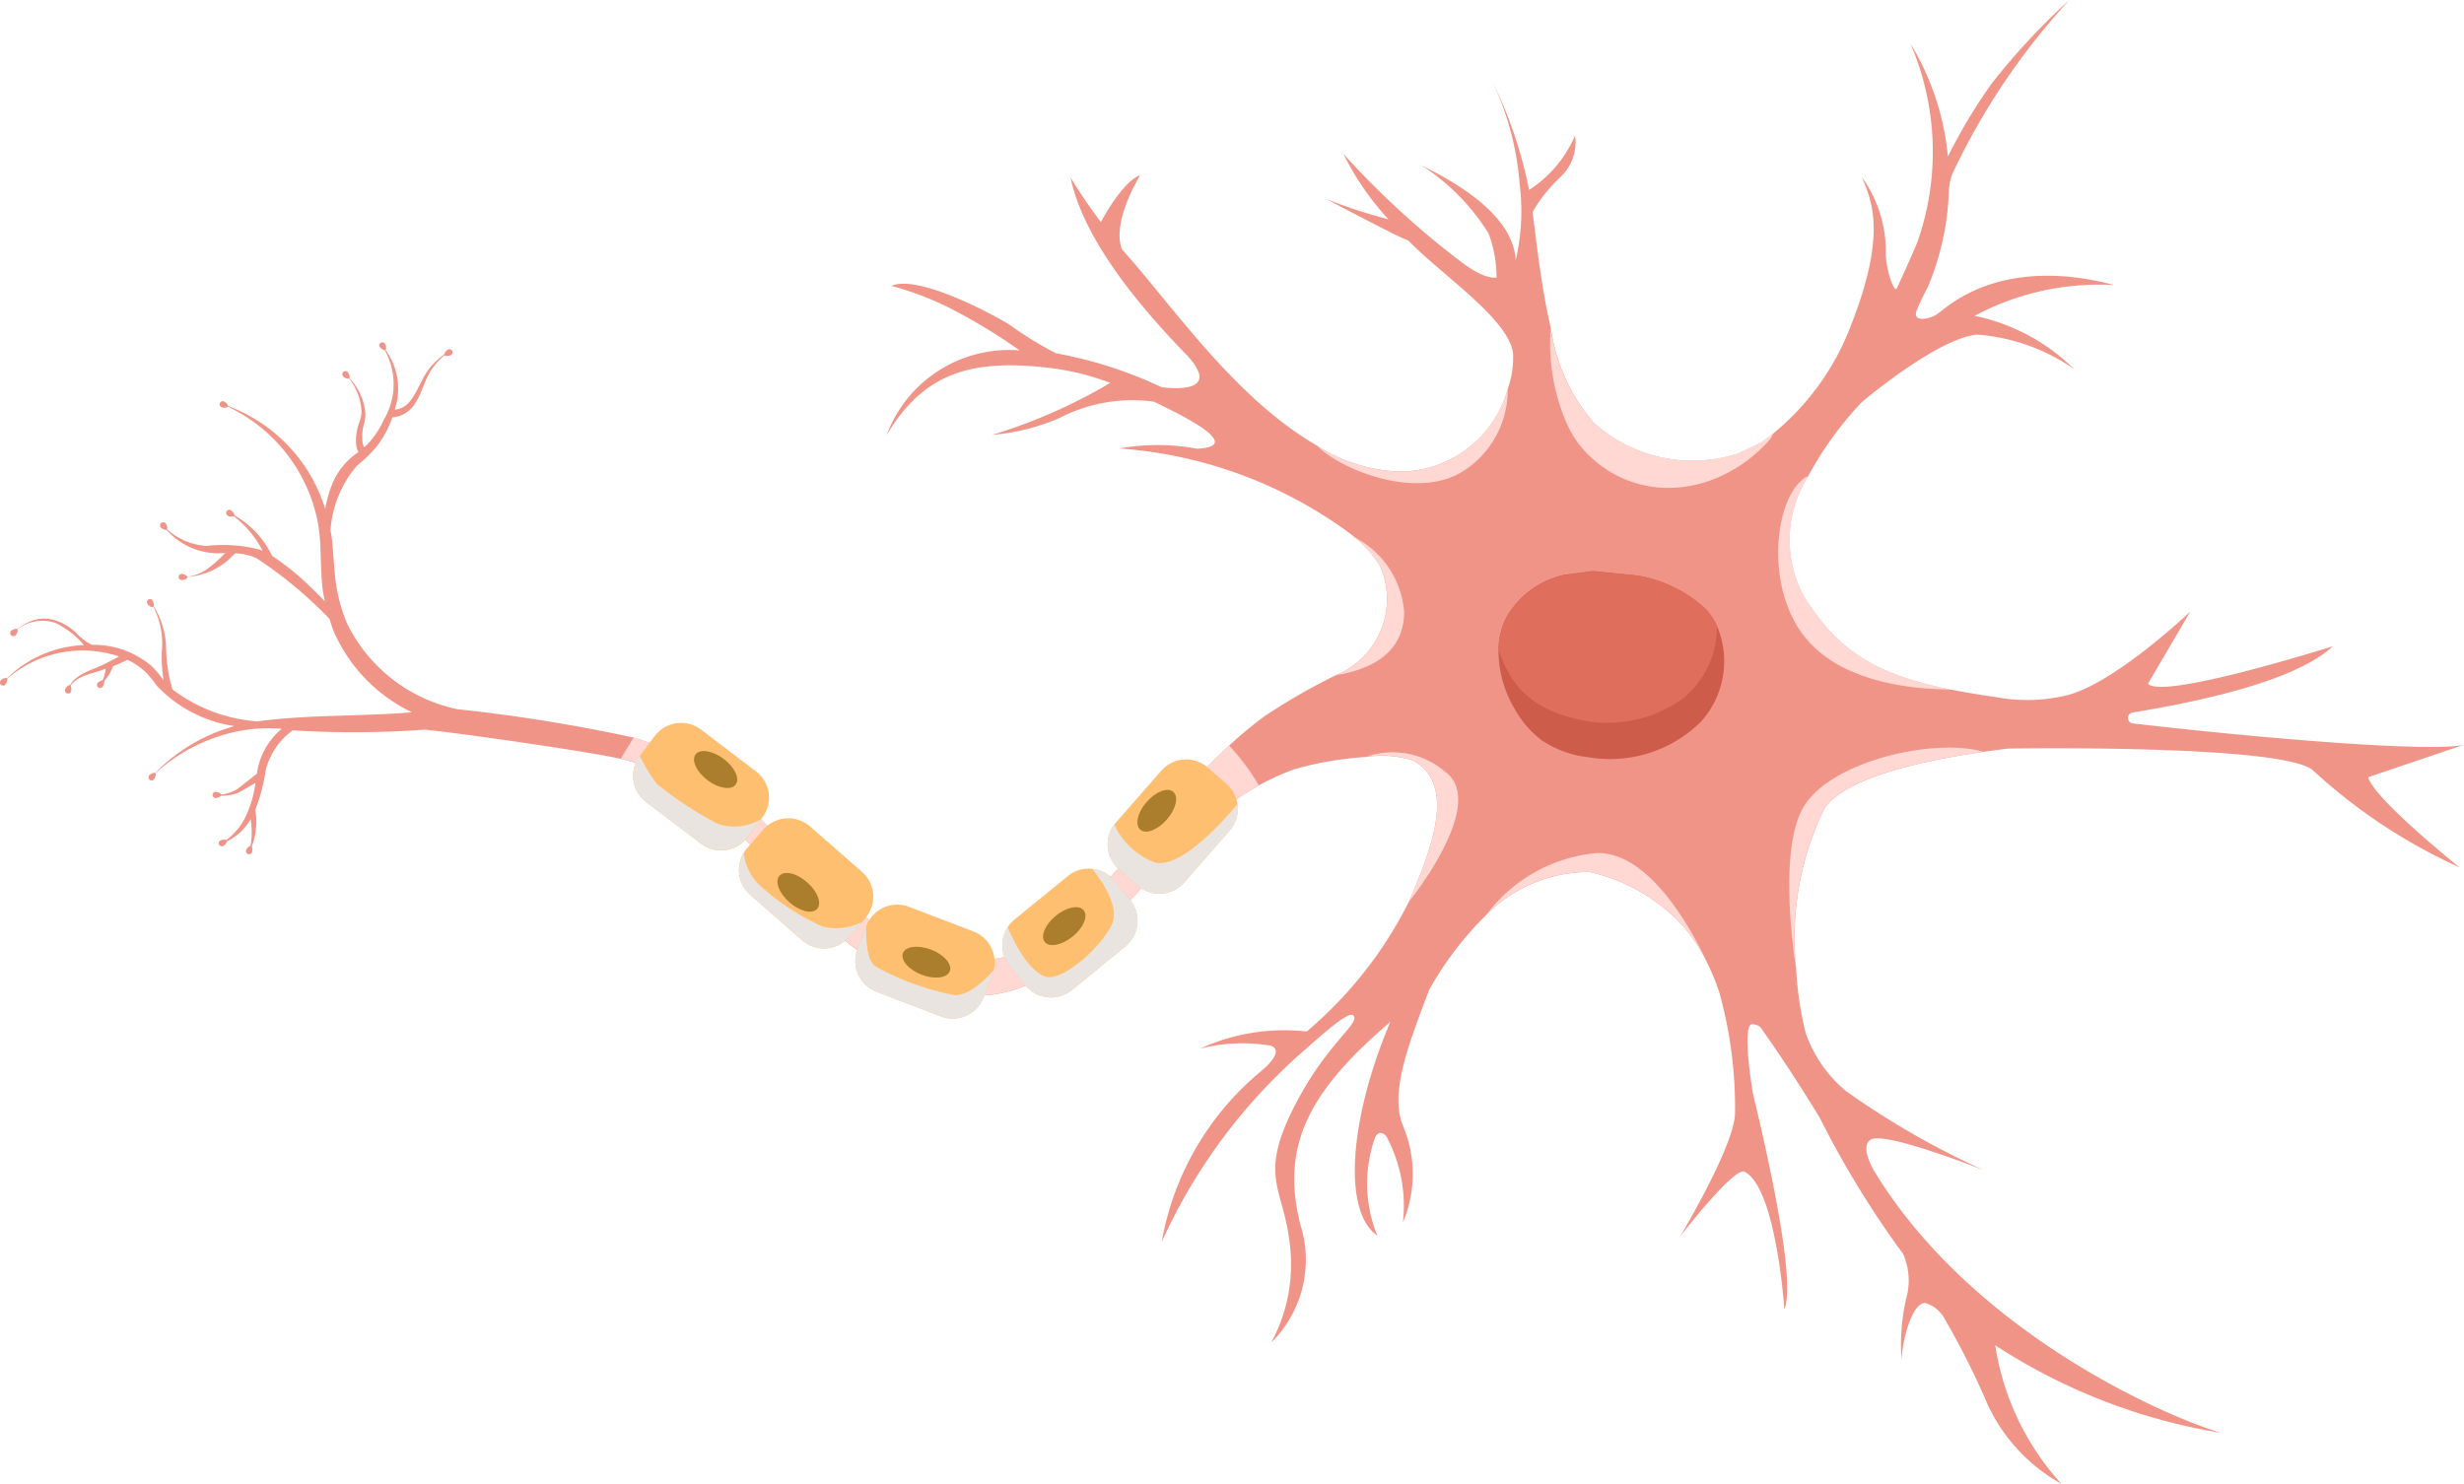 <svg id="グループ_11859" data-name="グループ 11859" xmlns="http://www.w3.org/2000/svg" xmlns:xlink="http://www.w3.org/1999/xlink" width="80" height="48.185" viewBox="0 0 80 48.185">
  <defs>
    <clipPath id="clip-path">
      <rect id="長方形_3116" data-name="長方形 3116" width="80" height="48.185" fill="none"/>
    </clipPath>
    <clipPath id="clip-path-3">
      <rect id="長方形_3102" data-name="長方形 3102" width="7.248" height="5.177" fill="none"/>
    </clipPath>
    <clipPath id="clip-path-4">
      <rect id="長方形_3103" data-name="長方形 3103" width="6.198" height="3.065" fill="none"/>
    </clipPath>
    <clipPath id="clip-path-5">
      <rect id="長方形_3104" data-name="長方形 3104" width="2.21" height="4.475" fill="none"/>
    </clipPath>
    <clipPath id="clip-path-6">
      <rect id="長方形_3105" data-name="長方形 3105" width="2.984" height="4.841" fill="none"/>
    </clipPath>
    <clipPath id="clip-path-7">
      <rect id="長方形_3106" data-name="長方形 3106" width="7.17" height="3.573" fill="none"/>
    </clipPath>
    <clipPath id="clip-path-8">
      <rect id="長方形_3107" data-name="長方形 3107" width="6.314" height="7.197" fill="none"/>
    </clipPath>
    <clipPath id="clip-path-9">
      <rect id="長方形_3108" data-name="長方形 3108" width="5.624" height="6.94" fill="none"/>
    </clipPath>
    <clipPath id="clip-path-10">
      <rect id="長方形_3109" data-name="長方形 3109" width="20.714" height="8.374" fill="none"/>
    </clipPath>
    <clipPath id="clip-path-11">
      <rect id="長方形_3110" data-name="長方形 3110" width="4.226" height="2.915" fill="none"/>
    </clipPath>
    <clipPath id="clip-path-12">
      <rect id="長方形_3111" data-name="長方形 3111" width="4.39" height="4.178" fill="none"/>
    </clipPath>
    <clipPath id="clip-path-13">
      <rect id="長方形_3112" data-name="長方形 3112" width="4.497" height="3.009" fill="none"/>
    </clipPath>
    <clipPath id="clip-path-14">
      <rect id="長方形_3113" data-name="長方形 3113" width="3.993" height="3.095" fill="none"/>
    </clipPath>
    <clipPath id="clip-path-15">
      <rect id="長方形_3114" data-name="長方形 3114" width="4.153" height="3.065" fill="none"/>
    </clipPath>
  </defs>
  <g id="グループ_11858" data-name="グループ 11858" clip-path="url(#clip-path)">
    <g id="グループ_11857" data-name="グループ 11857" transform="translate(0 0)">
      <g id="グループ_11856" data-name="グループ 11856" clip-path="url(#clip-path)">
        <path id="パス_43423" data-name="パス 43423" d="M.4,20.605a1.324,1.324,0,0,1,1.391-.383,2.729,2.729,0,0,1,.945.728A3.755,3.755,0,0,0,.075,22.2a3.729,3.729,0,0,1,3.8-.883,6.983,6.983,0,0,1-.816.4c-.347.133-.8.343-.85.762.138-.541.79-.581,1.229-.762a1.122,1.122,0,0,1-.174.525,1.433,1.433,0,0,0,.419-.608c.156-.06.309-.128.464-.206l.007,0a2.181,2.181,0,0,1,.586.4,3.364,3.364,0,0,1,.357.435,4.337,4.337,0,0,0,2.53,1.317A5.724,5.724,0,0,0,4.876,25.29,5.55,5.55,0,0,1,8.3,23.666l.019,0v0a5.2,5.2,0,0,1,.84,0,2.306,2.306,0,0,0-.806,1.458l-.617.487a1.154,1.154,0,0,1-.377.16,1.106,1.106,0,0,1-.419.039,1.085,1.085,0,0,0,.43.022,1.229,1.229,0,0,0,.428-.114l.509-.294a3.671,3.671,0,0,1-.363,1.182,2.026,2.026,0,0,1-.8.811A1.783,1.783,0,0,0,8.15,26.6,2.59,2.59,0,0,1,8.094,27.7,2.255,2.255,0,0,0,8.3,26.3a5.993,5.993,0,0,0,.342-1.3,2.284,2.284,0,0,1,.874-1.283,31.511,31.511,0,0,0,4.278-.022c1.019.091,5.437.727,6.369.948a5.76,5.76,0,0,1,1.266.45c2.925,1.445,4.456,4.815,7.373,6.359.182.091.358.195.545.274,4.274,2.1,6.455-1.712,9.062-4.318a11.624,11.624,0,0,1,2.469-1.9,7.906,7.906,0,0,1,1.152-.525,10.759,10.759,0,0,1,2.335-.4l0,0A3.36,3.36,0,0,1,45.9,24.7c1.414.792.58,2.894-.14,4.574a13.324,13.324,0,0,1-3.321,4.223,6.578,6.578,0,0,0-3.465.558,5.553,5.553,0,0,1,2.286-.1c.356.115.09.456-.114.661l-.169.151-.005.006a9.275,9.275,0,0,0-3.243,5.56,18.155,18.155,0,0,1,4.677-6.266c.914-.817,1.537-1.323,1.58-1.023s-1.076,1.058-2.062,3.113-.27,2.433-.057,4.084a5.323,5.323,0,0,1-.582,3.358,3.77,3.77,0,0,0,.956-3.8c-.7-2.681.387-4.453,2.909-6.612-1.359,3.227-1.532,6.175-.42,6.939a4.477,4.477,0,0,1-.077-3.173c.084-.2.253-.214.378-.036A4.741,4.741,0,0,1,45.56,39.7a4.022,4.022,0,0,0,.017-3.106c-.451-1.064.117-2.557.837-4.449a10.727,10.727,0,0,1,1.853-2.433.032.032,0,0,1,.009-.01,4.533,4.533,0,0,1,.373-.337,4.69,4.69,0,0,1,2.981-1.046,5.933,5.933,0,0,1,2.824,1.541,5.235,5.235,0,0,1,.993,1.42c.044.089.081.17.112.241a.672.672,0,0,1,.039.09c.009.017.013.032.021.048a.309.309,0,0,0,.019.044c.034.081.051.124.051.124.06.149.1.279.14.385a13.916,13.916,0,0,1,.515,3.952c-.029,1.065-1.781,3.987-1.781,3.987s1.753-2.274,2.092-2.1c1.029.528,1.291,4.471,1.291,4.471.322-.811-.264-3.856-1.026-7.035l0-.009c-.025-.15-.363-2.2-.02-2.218a.418.418,0,0,1,.27.1c.79,1.115,1.469,2.188,1.928,2.944a30.716,30.716,0,0,0,2.7,4.411,2.126,2.126,0,0,1,.1,1.465,6.921,6.921,0,0,0-.15,1.985c.05-.83.4-1.909.789-1.847a1.056,1.056,0,0,1,.622.526,25.539,25.539,0,0,1,1.368,2.724,5.665,5.665,0,0,0,2.414,2.619,8.609,8.609,0,0,1-2.149-4.5,19.006,19.006,0,0,0,7.346,2.847c-1.64-.465-8.01-3.174-11.249-8.461-.041-.065-.515-.845-.132-1.067.475-.274,3.674,1,3.674,1a26.606,26.606,0,0,1-4.487-2.576,4.288,4.288,0,0,1-1.307-1.885,10.961,10.961,0,0,1-.307-2.058l0-.009a9.586,9.586,0,0,1,.912-5.214c.648-.962,2.929-1.525,5.177-1.849q.4-.059.8-.106c.071,0,8.93-.147,9.893.711a17.881,17.881,0,0,0,4.752,3.146S77.094,25.948,76.9,25.24l3.109-1.054c-1.039.247-6.377-.188-10.749-.693a.179.179,0,0,1-.008-.354c2.574-.423,5.376-1.1,6.5-2.152-.16.051-5.566,1.751-6,1.214l1.373-2.34s-2.423,2.308-3.989,2.714a5.468,5.468,0,0,1-2.256.074c-.545-.078-1.041-.16-1.5-.251a.092.092,0,0,0-.02,0c-2.379-.477-3.634-1.2-4.767-3a3.844,3.844,0,0,1,.127-3.939,11.4,11.4,0,0,1,1.731-2.392c.371-.313,2.552-2.093,3.756-2.2a6.312,6.312,0,0,1,3.144,1.118,6.448,6.448,0,0,0-3.229-1.728,8.568,8.568,0,0,1,4.528-1c-.821-.22-3.55-.868-5.631.863v0c-.034.024-.066.045-.1.07-.177.144-.8.317-.69-.077a7.986,7.986,0,0,1,.36-.765l.007-.011,0,0a8.724,8.724,0,0,0,.689-3.079,1.819,1.819,0,0,1,.112-.606A22.307,22.307,0,0,1,67.2,0a21.964,21.964,0,0,0-2.521,2.71,17.456,17.456,0,0,0-1.423,2.373,8.606,8.606,0,0,0-1.219-3.672,8.853,8.853,0,0,1,.227,6.455c-.284.668-.506,1.154-.671,1.5-.077.161-.347-.587-.353-1.125a4.139,4.139,0,0,0-.776-2.486c.322.781.808,1.832-.342,4.776a8.367,8.367,0,0,1-2.528,3.539v0c-.13.108-.258.2-.381.29-.252.126-.5.247-.753.365a4.791,4.791,0,0,1-4.708-1,6.061,6.061,0,0,1-1.387-3.055.008.008,0,0,1,0-.006c-.314-1.349-.467-2.8-.595-3.779a4.978,4.978,0,0,1,.921-1.15A1.547,1.547,0,0,0,51.151,4.4a3.934,3.934,0,0,1-1.494,1.768A14.214,14.214,0,0,0,48.45,2.615a9.481,9.481,0,0,1,.9,3.344,7.033,7.033,0,0,1-.128,2.495c-.084-1.641-2.392-2.738-3.07-3.092a7.038,7.038,0,0,1,2.19,2.219,4.078,4.078,0,0,1,.259,1.434c-.527.043-1.2-.554-1.693-.933A27.746,27.746,0,0,1,43.632,5a8.932,8.932,0,0,0,1.46,2.123,16.456,16.456,0,0,1-2.037-.67s2.38,1.266,2.681,1.356c1.057,1.1,3.25,2.539,3.4,3.656a3.007,3.007,0,0,1-.17,1.16v0a3.649,3.649,0,0,1-3.5,2.689,5.316,5.316,0,0,1-2.7-.846c-.157-.091-.313-.188-.465-.288-2.431-1.6-4.248-4.279-5.866-6.09-.338-.9.595-2.4.595-2.4-.484.176-1.025,1.064-1.275,1.52a16.668,16.668,0,0,1-.987-1.448c.39,1.868,2,3.952,3.786,5.779.974,1.065-.036,1.12-.819,1.038v0A13.727,13.727,0,0,0,34.3,11.474a11.6,11.6,0,0,1-1.448-.884c-.1-.1-2.945-1.727-3.9-1.306a10.01,10.01,0,0,1,2.159.857,18.665,18.665,0,0,1,2.008,1.239A4.248,4.248,0,0,0,28.8,14.124c1.215-2.022,2.762-2.527,5.554-2.141a8.426,8.426,0,0,1,1.707.451,17.561,17.561,0,0,1-3.834,1.688,6.928,6.928,0,0,0,2.2-.555,5.13,5.13,0,0,1,3.053-.522c.462.233,3.135,1.449,1.391,1.527l.009,0a7.073,7.073,0,0,0-2.531-.008,14.306,14.306,0,0,1,7.364,2.666c.1.073.2.148.284.219a3.683,3.683,0,0,1,.831.947,2.677,2.677,0,0,1-1.441,3.529,20.552,20.552,0,0,0-2.316,1.331,13.315,13.315,0,0,0-1.153.957c-.243.225-.477.453-.7.685-1.662,1.7-2.933,3.586-4.684,5.1a4.094,4.094,0,0,1-4.746.755c-.168-.066-.327-.154-.492-.227-3.528-1.913-4.915-5.492-8.717-6.574a53.5,53.5,0,0,0-5.706-.919,5.162,5.162,0,0,1-3.584-2.767,5.364,5.364,0,0,1-.406-1.627l-.072-.876a3.817,3.817,0,0,0-.069-.535,3.618,3.618,0,0,1,.859-2.105,4.613,4.613,0,0,0,.639-.62,3.346,3.346,0,0,0,.51-.95.944.944,0,0,0,.673-.357c.323-.425.368-.952.716-1.347a2.165,2.165,0,0,1,.258-.275.868.868,0,0,1,.149-.116.228.228,0,0,1,.147-.042.236.236,0,0,0-.154.029,1.168,1.168,0,0,0-.162.106,2.561,2.561,0,0,0-.284.256c-.367.348-.488.906-.81,1.27a.7.7,0,0,1-.457.228,2.115,2.115,0,0,0-.419-2.089,2.256,2.256,0,0,1,.068,2.412,2.906,2.906,0,0,1-.441.7,2.587,2.587,0,0,1-.2.2.561.561,0,0,1-.046-.133,1.455,1.455,0,0,1,.049-.65c.013-.059.025-.123.034-.185a1.129,1.129,0,0,0,0-.185,1.936,1.936,0,0,0-.661-1.238,1.885,1.885,0,0,1,.54,1.237c0,.057-.015.112-.018.166l-.047.159a1.635,1.635,0,0,0-.11.733.7.7,0,0,0,.049.2c.009.017.016.033.025.05a2.3,2.3,0,0,0-.811.943,3.845,3.845,0,0,0-.266.906A5.2,5.2,0,0,0,7.164,13.1a5.259,5.259,0,0,1,3.163,3.843,5.67,5.67,0,0,1,.088.848c.006.221.023.663.037.884a4.506,4.506,0,0,0,.107.853c-.216-.226-.437-.444-.668-.658a7.976,7.976,0,0,0-1.042-.815A3.019,3.019,0,0,0,7.4,16.621,3.324,3.324,0,0,1,8.54,17.89c-.028-.011-.05-.025-.078-.037a4.772,4.772,0,0,0-1.741-.125,2.071,2.071,0,0,1-1.457-.719,2.235,2.235,0,0,0,2.061.946,4.268,4.268,0,0,1-.532.483,1.405,1.405,0,0,1-.93.3,2.257,2.257,0,0,0,1.776-.769,1.792,1.792,0,0,1,.7.157A13.719,13.719,0,0,1,10.711,20.1c.037.121.074.242.117.36a5.235,5.235,0,0,0,2.559,2.671c-1.688.143-3.336.067-5.057.3l0-.007a5.158,5.158,0,0,1-2.718-1.037,4.98,4.98,0,0,1-.208-1.406A2.739,2.739,0,0,0,4.879,19.5a2.666,2.666,0,0,1,.4,1.466,4.543,4.543,0,0,0,.044,1.124l-.016-.016a3.029,3.029,0,0,0-.389-.457,2.9,2.9,0,0,0-1.917-.676,1.656,1.656,0,0,1-.514-.387,1.771,1.771,0,0,0-.676-.406,1.134,1.134,0,0,0-.779.018,1.682,1.682,0,0,0-.637.435" transform="translate(-0.012 0)" fill="#ef9487"/>
        <path id="パス_43424" data-name="パス 43424" d="M17.31,13.529c-.05.026-.139.125-.113.175s.159.03.208,0a.1.1,0,1,0-.095-.179" transform="translate(-2.766 -2.174)" fill="#ef9487"/>
        <path id="パス_43425" data-name="パス 43425" d="M14.689,13.4c.031.046.138.127.185.1s.015-.161-.016-.207a.1.1,0,1,0-.169.112" transform="translate(-2.36 -2.131)" fill="#ef9487"/>
        <path id="パス_43426" data-name="パス 43426" d="M13.265,14.527c.037.042.154.107.2.07s-.008-.161-.044-.2a.1.1,0,0,0-.152.133" transform="translate(-2.13 -2.31)" fill="#ef9487"/>
        <path id="パス_43427" data-name="パス 43427" d="M8.562,15.723c.052.021.185.025.206-.027s-.08-.141-.132-.161a.1.1,0,1,0-.075.188" transform="translate(-1.367 -2.498)" fill="#ef9487"/>
        <path id="パス_43428" data-name="パス 43428" d="M8.8,19.921c.049.028.18.05.208,0s-.06-.15-.108-.178a.1.1,0,0,0-.1.176" transform="translate(-1.407 -3.174)" fill="#ef9487"/>
        <path id="パス_43429" data-name="パス 43429" d="M6.211,20.376c.037.042.154.107.2.07s-.006-.161-.043-.2a.1.1,0,1,0-.153.133" transform="translate(-0.995 -3.251)" fill="#ef9487"/>
        <path id="パス_43430" data-name="パス 43430" d="M7.007,22.412c.055,0,.184-.035.187-.091s-.121-.107-.176-.111a.1.1,0,1,0-.011.2" transform="translate(-1.112 -3.573)" fill="#ef9487"/>
        <path id="パス_43431" data-name="パス 43431" d="M8.324,30.844c.056,0,.182-.044.183-.1s-.125-.1-.181-.1a.1.1,0,0,0,0,.2" transform="translate(-1.323 -4.929)" fill="#ef9487"/>
        <path id="パス_43432" data-name="パス 43432" d="M8.616,32.7c.049-.028.134-.131.107-.179s-.16-.024-.208,0a.1.1,0,1,0,.1.175" transform="translate(-1.362 -5.226)" fill="#ef9487"/>
        <path id="パス_43433" data-name="パス 43433" d="M9.713,32.941c.019-.053.019-.186-.034-.206s-.138.084-.157.137a.1.1,0,0,0,.19.069" transform="translate(-1.531 -5.265)" fill="#ef9487"/>
        <path id="パス_43434" data-name="パス 43434" d="M5.924,30.113c.036-.043.081-.169.039-.2s-.159.033-.195.076a.1.1,0,1,0,.156.129" transform="translate(-0.924 -4.809)" fill="#ef9487"/>
        <path id="パス_43435" data-name="パス 43435" d="M3.933,26.535c.036-.043.081-.169.039-.2s-.159.033-.195.076a.1.1,0,1,0,.156.129" transform="translate(-0.604 -4.234)" fill="#ef9487"/>
        <path id="パス_43436" data-name="パス 43436" d="M2.708,26.713c.018-.053.017-.187-.036-.2s-.137.086-.155.138a.1.1,0,1,0,.191.066" transform="translate(-0.404 -4.264)" fill="#ef9487"/>
        <path id="パス_43437" data-name="パス 43437" d="M.177,26.445c.037-.042.087-.166.045-.2s-.159.027-.2.069a.1.1,0,0,0,.008.143.1.1,0,0,0,.143-.008" transform="translate(0 -4.219)" fill="#ef9487"/>
        <path id="パス_43438" data-name="パス 43438" d="M.559,24.554c.042-.037.106-.155.069-.2s-.162.008-.2.045a.1.1,0,0,0,.134.151" transform="translate(-0.063 -3.916)" fill="#ef9487"/>
        <path id="パス_43439" data-name="パス 43439" d="M5.7,23.339c.029.048.134.131.182.1s.019-.16-.01-.208a.1.1,0,1,0-.172.107" transform="translate(-0.915 -3.729)" fill="#ef9487"/>
        <path id="パス_43440" data-name="パス 43440" d="M60.144,22.216a2.875,2.875,0,0,0-1.892,1.355,2.385,2.385,0,0,0-.273,1.02,3.7,3.7,0,0,0,.533,2,3.263,3.263,0,0,0,.862,1,3.364,3.364,0,0,0,1.507.553A4.191,4.191,0,0,0,64.544,27a2.93,2.93,0,0,0,.538-3.094,2.2,2.2,0,0,0-.352-.544,4.283,4.283,0,0,0-2.261-1.118L61.045,22.1Z" transform="translate(-9.326 -3.556)" fill="#ce5c4b"/>
        <path id="パス_43441" data-name="パス 43441" d="M60.115,22.234a2.877,2.877,0,0,0-1.875,1.38,2.381,2.381,0,0,0-.259,1.024c.032.1.068.2.107.3a3.208,3.208,0,0,0,.708,1.114,3.35,3.35,0,0,0,1.411.767,4.186,4.186,0,0,0,3.788-.6,3,3,0,0,0,1.077-2.35,2.172,2.172,0,0,0-.359-.539,4.276,4.276,0,0,0-2.275-1.089l-1.426-.127Z" transform="translate(-9.327 -3.557)" fill="#e06e5d"/>
        <g id="グループ_11819" data-name="グループ 11819" transform="translate(50.327 10.666)" style="mix-blend-mode: multiply;isolation: isolate">
          <g id="グループ_11818" data-name="グループ 11818">
            <g id="グループ_11817" data-name="グループ 11817" clip-path="url(#clip-path-3)">
              <path id="パス_43442" data-name="パス 43442" d="M59.993,12.71a6.531,6.531,0,0,0,.372,2.71,4.389,4.389,0,0,0,.417.87,3.675,3.675,0,0,0,3.3,1.588c.05,0,.1-.006.149-.013a4.148,4.148,0,0,0,1.238-.335A4.72,4.72,0,0,0,67.036,16.4a.773.773,0,0,0,.185-.293c-.13.107-.258.2-.38.29-.253.126-.5.247-.754.365a4.791,4.791,0,0,1-4.708-1,6.061,6.061,0,0,1-1.387-3.055" transform="translate(-59.974 -12.71)" fill="#ffd8d3"/>
            </g>
          </g>
        </g>
        <g id="グループ_11822" data-name="グループ 11822" transform="translate(42.759 12.629)" style="mix-blend-mode: multiply;isolation: isolate">
          <g id="グループ_11821" data-name="グループ 11821">
            <g id="グループ_11820" data-name="グループ 11820" clip-path="url(#clip-path-4)">
              <path id="パス_43443" data-name="パス 43443" d="M50.955,16.894l0,0c.769.794,3.319,1.812,4.812.785a3.116,3.116,0,0,0,1.38-2.632,3.648,3.648,0,0,1-3.5,2.689,5.323,5.323,0,0,1-2.7-.845" transform="translate(-50.955 -15.05)" fill="#ffd8d3"/>
            </g>
          </g>
        </g>
        <g id="グループ_11825" data-name="グループ 11825" transform="translate(43.379 17.453)" style="mix-blend-mode: multiply;isolation: isolate">
          <g id="グループ_11824" data-name="グループ 11824">
            <g id="グループ_11823" data-name="グループ 11823" clip-path="url(#clip-path-5)">
              <path id="パス_43444" data-name="パス 43444" d="M51.695,25.274c.7-.123,2.215-.475,2.21-2.068a3,3,0,0,0-1.6-2.407,3.708,3.708,0,0,1,.83.946,2.678,2.678,0,0,1-1.441,3.529" transform="translate(-51.695 -20.799)" fill="#ffd8d3"/>
            </g>
          </g>
        </g>
        <g id="グループ_11828" data-name="グループ 11828" transform="translate(44.36 24.431)" style="mix-blend-mode: multiply;isolation: isolate">
          <g id="グループ_11827" data-name="グループ 11827">
            <g id="グループ_11826" data-name="グループ 11826" clip-path="url(#clip-path-6)">
              <path id="パス_43445" data-name="パス 43445" d="M52.864,29.258a3.348,3.348,0,0,1,1.532.123c1.414.792.58,2.894-.14,4.574,0,0,2.6-3.2,1.156-4.218a2.605,2.605,0,0,0-2.548-.478" transform="translate(-52.864 -29.115)" fill="#ffd8d3"/>
            </g>
          </g>
        </g>
        <g id="グループ_11831" data-name="グループ 11831" transform="translate(48.263 27.702)" style="mix-blend-mode: multiply;isolation: isolate">
          <g id="グループ_11830" data-name="グループ 11830">
            <g id="グループ_11829" data-name="グループ 11829" clip-path="url(#clip-path-7)">
              <path id="パス_43446" data-name="パス 43446" d="M57.515,35.008a4.57,4.57,0,0,1,.373-.338,4.692,4.692,0,0,1,2.981-1.045,5.913,5.913,0,0,1,2.823,1.541,5.247,5.247,0,0,1,.994,1.419c-.531-1.132-1.893-3.615-3.592-3.572a5.019,5.019,0,0,0-3.579,2" transform="translate(-57.515 -33.012)" fill="#ffd8d3"/>
            </g>
          </g>
        </g>
        <g id="グループ_11834" data-name="グループ 11834" transform="translate(58.091 24.279)" style="mix-blend-mode: multiply;isolation: isolate">
          <g id="グループ_11833" data-name="グループ 11833">
            <g id="グループ_11832" data-name="グループ 11832" clip-path="url(#clip-path-8)">
              <path id="パス_43447" data-name="パス 43447" d="M69.451,36.13a9.57,9.57,0,0,1,.912-5.214c.647-.962,2.929-1.525,5.177-1.849-1.667-.473-5.1.334-5.9,1.886-.778,1.505-.222,4.969-.188,5.177" transform="translate(-69.227 -28.933)" fill="#ffd8d3"/>
            </g>
          </g>
        </g>
        <g id="グループ_11837" data-name="グループ 11837" transform="translate(57.733 15.456)" style="mix-blend-mode: multiply;isolation: isolate">
          <g id="グループ_11836" data-name="グループ 11836">
            <g id="グループ_11835" data-name="グループ 11835" clip-path="url(#clip-path-9)">
              <path id="パス_43448" data-name="パス 43448" d="M69.761,23.764c1.453,1.661,4.357,1.57,4.664,1.594-2.379-.477-3.634-1.2-4.767-3a3.844,3.844,0,0,1,.127-3.939c-1.077.47-1.519,3.639-.023,5.345" transform="translate(-68.801 -18.419)" fill="#ffd8d3"/>
            </g>
          </g>
        </g>
        <g id="グループ_11840" data-name="グループ 11840" transform="translate(20.155 23.956)" style="mix-blend-mode: multiply;isolation: isolate">
          <g id="グループ_11839" data-name="グループ 11839">
            <g id="グループ_11838" data-name="グループ 11838" clip-path="url(#clip-path-10)">
              <path id="パス_43449" data-name="パス 43449" d="M24.019,29.229a5.76,5.76,0,0,1,1.266.45c2.924,1.445,4.456,4.816,7.373,6.359.182.091.358.2.545.274,4.273,2.1,6.455-1.711,9.062-4.318a11.624,11.624,0,0,1,2.469-1.9,7.483,7.483,0,0,0-.96-1.289c-.243.224-.477.453-.7.684-1.663,1.7-2.933,3.586-4.684,5.1a4.1,4.1,0,0,1-4.747.756c-.167-.067-.326-.154-.491-.227-3.528-1.913-4.915-5.492-8.717-6.574Z" transform="translate(-24.019 -28.548)" fill="#ffd8d3"/>
            </g>
          </g>
        </g>
        <path id="パス_43450" data-name="パス 43450" d="M43.222,32.953l.605.529a1.074,1.074,0,0,0,1.517-.1L46.817,31.7a1.081,1.081,0,0,0,.255-.863l0,0a1.059,1.059,0,0,0-.355-.651l-.605-.53a1.073,1.073,0,0,0-1.515.1l-1.473,1.683a.594.594,0,0,0-.055.069,1.073,1.073,0,0,0,.154,1.448" transform="translate(-6.894 -4.727)" fill="#ffbf70"/>
        <path id="パス_43451" data-name="パス 43451" d="M44.311,30.959c-.3.339-.39.741-.21.9s.567.012.863-.327.391-.741.21-.9-.567-.012-.863.327" transform="translate(-7.08 -4.917)" fill="#ab7e2d"/>
        <path id="パス_43452" data-name="パス 43452" d="M39.022,36.782l.51.622a1.074,1.074,0,0,0,1.511.154l1.731-1.416a1.073,1.073,0,0,0,.154-1.511l-.509-.623a1.056,1.056,0,0,0-.718-.386s0,0,0,0a1.053,1.053,0,0,0-.791.233L39.174,35.27a.979.979,0,0,0-.224.256,1.074,1.074,0,0,0,.072,1.256" transform="translate(-6.238 -5.407)" fill="#ffbf70"/>
        <path id="パス_43453" data-name="パス 43453" d="M40.771,35.386c-.348.284-.508.666-.356.853s.557.1.905-.18.509-.666.357-.852-.558-.106-.906.179" transform="translate(-6.492 -5.647)" fill="#ab7e2d"/>
        <path id="パス_43454" data-name="パス 43454" d="M33.453,35.7l-.288.752a1.075,1.075,0,0,0,.62,1.388l2.09.8a1.073,1.073,0,0,0,1.385-.621l.288-.752a.925.925,0,0,0,.042-.138,1.074,1.074,0,0,0-.663-1.249l-2.089-.8a1.076,1.076,0,0,0-1.386.621" transform="translate(-5.324 -5.632)" fill="#ffbf70"/>
        <path id="パス_43455" data-name="パス 43455" d="M35.848,36.732c-.42-.16-.831-.109-.916.115s.185.536.606.7.831.109.916-.116-.185-.536-.606-.7" transform="translate(-5.617 -5.894)" fill="#ab7e2d"/>
        <path id="パス_43456" data-name="パス 43456" d="M28.96,34.155l1.682,1.473a1.074,1.074,0,0,0,1.516-.1l.427-.488.1-.117a1.074,1.074,0,0,0-.1-1.516L30.9,31.934a1.075,1.075,0,0,0-1.517.1l-.529.605a1,1,0,0,0-.113.157v0a1.069,1.069,0,0,0,.216,1.355" transform="translate(-4.599 -5.094)" fill="#ffbf70"/>
        <path id="パス_43457" data-name="パス 43457" d="M31.044,34.085c-.339-.3-.741-.39-.9-.21s-.012.567.327.863.741.391.9.21.012-.567-.327-.863" transform="translate(-4.839 -5.434)" fill="#ab7e2d"/>
        <path id="パス_43458" data-name="パス 43458" d="M24.921,30.551,26.705,31.9a1.075,1.075,0,0,0,1.505-.212l.135-.18v0l.348-.462a1.071,1.071,0,0,0-.213-1.5L26.7,28.193a1.073,1.073,0,0,0-1.505.212l-.483.643a1.07,1.07,0,0,0,.213,1.5" transform="translate(-3.94 -4.5)" fill="#ffbf70"/>
        <path id="パス_43459" data-name="パス 43459" d="M27.815,29.318c-.36-.27-.768-.335-.912-.143s.03.566.389.837.769.334.913.143-.03-.567-.39-.837" transform="translate(-4.32 -4.675)" fill="#ab7e2d"/>
        <g id="グループ_11843" data-name="グループ 11843" transform="translate(35.962 26.107)" style="mix-blend-mode: multiply;isolation: isolate">
          <g id="グループ_11842" data-name="グループ 11842">
            <g id="グループ_11841" data-name="グループ 11841" clip-path="url(#clip-path-11)">
              <path id="パス_43460" data-name="パス 43460" d="M43.222,33.231l.605.529a1.074,1.074,0,0,0,1.517-.1l1.473-1.681a1.081,1.081,0,0,0,.255-.863l0,0s-1.71,2.139-2.676,1.9a2.393,2.393,0,0,1-1.326-1.23,1.073,1.073,0,0,0,.154,1.448" transform="translate(-42.856 -31.112)" fill="#eae4e0"/>
            </g>
          </g>
        </g>
        <g id="グループ_11846" data-name="グループ 11846" transform="translate(32.542 28.215)" style="mix-blend-mode: multiply;isolation: isolate">
          <g id="グループ_11845" data-name="グループ 11845">
            <g id="グループ_11844" data-name="グループ 11844" clip-path="url(#clip-path-12)">
              <path id="パス_43461" data-name="パス 43461" d="M39.022,36.783l.51.622a1.074,1.074,0,0,0,1.511.154l1.731-1.416a1.073,1.073,0,0,0,.154-1.511l-.509-.623a1.056,1.056,0,0,0-.718-.386c.05.06.86,1.038.676,1.689-.188.675-1.655,2.047-2.233,1.8s-1.009-1.19-1.193-1.59a1.074,1.074,0,0,0,.072,1.256" transform="translate(-38.78 -33.623)" fill="#eae4e0"/>
            </g>
          </g>
        </g>
        <g id="グループ_11849" data-name="グループ 11849" transform="translate(27.771 30.069)" style="mix-blend-mode: multiply;isolation: isolate">
          <g id="グループ_11848" data-name="グループ 11848">
            <g id="グループ_11847" data-name="グループ 11847" clip-path="url(#clip-path-13)">
              <path id="パス_43462" data-name="パス 43462" d="M33.453,35.833l-.288.752a1.075,1.075,0,0,0,.62,1.388l2.09.8a1.073,1.073,0,0,0,1.385-.621l.288-.752a.925.925,0,0,0,.042-.138s-.686.838-1.269.82a8.613,8.613,0,0,1-2.574-.935c-.362-.248-.295-1.312-.295-1.312" transform="translate(-33.095 -35.833)" fill="#eae4e0"/>
            </g>
          </g>
        </g>
        <g id="グループ_11852" data-name="グループ 11852" transform="translate(23.992 27.705)" style="mix-blend-mode: multiply;isolation: isolate">
          <g id="グループ_11851" data-name="グループ 11851">
            <g id="グループ_11850" data-name="グループ 11850" clip-path="url(#clip-path-14)">
              <path id="パス_43463" data-name="パス 43463" d="M28.96,34.372l1.682,1.473a1.074,1.074,0,0,0,1.516-.1l.427-.488a1.872,1.872,0,0,1-1.274.144,7.443,7.443,0,0,1-2.121-1.413,1.756,1.756,0,0,1-.446-.971,1.069,1.069,0,0,0,.216,1.355" transform="translate(-28.591 -33.017)" fill="#eae4e0"/>
            </g>
          </g>
        </g>
        <g id="グループ_11855" data-name="グループ 11855" transform="translate(20.551 24.548)" style="mix-blend-mode: multiply;isolation: isolate">
          <g id="グループ_11854" data-name="グループ 11854">
            <g id="グループ_11853" data-name="グループ 11853" clip-path="url(#clip-path-15)">
              <path id="パス_43464" data-name="パス 43464" d="M24.921,30.757,26.705,32.1a1.075,1.075,0,0,0,1.505-.212l.135-.18.3-.4a1.689,1.689,0,0,1-1.418.146,12.346,12.346,0,0,1-1.959-1.286,5.248,5.248,0,0,1-.56-.921,1.07,1.07,0,0,0,.213,1.5" transform="translate(-24.49 -29.254)" fill="#eae4e0"/>
            </g>
          </g>
        </g>
      </g>
    </g>
  </g>
</svg>
